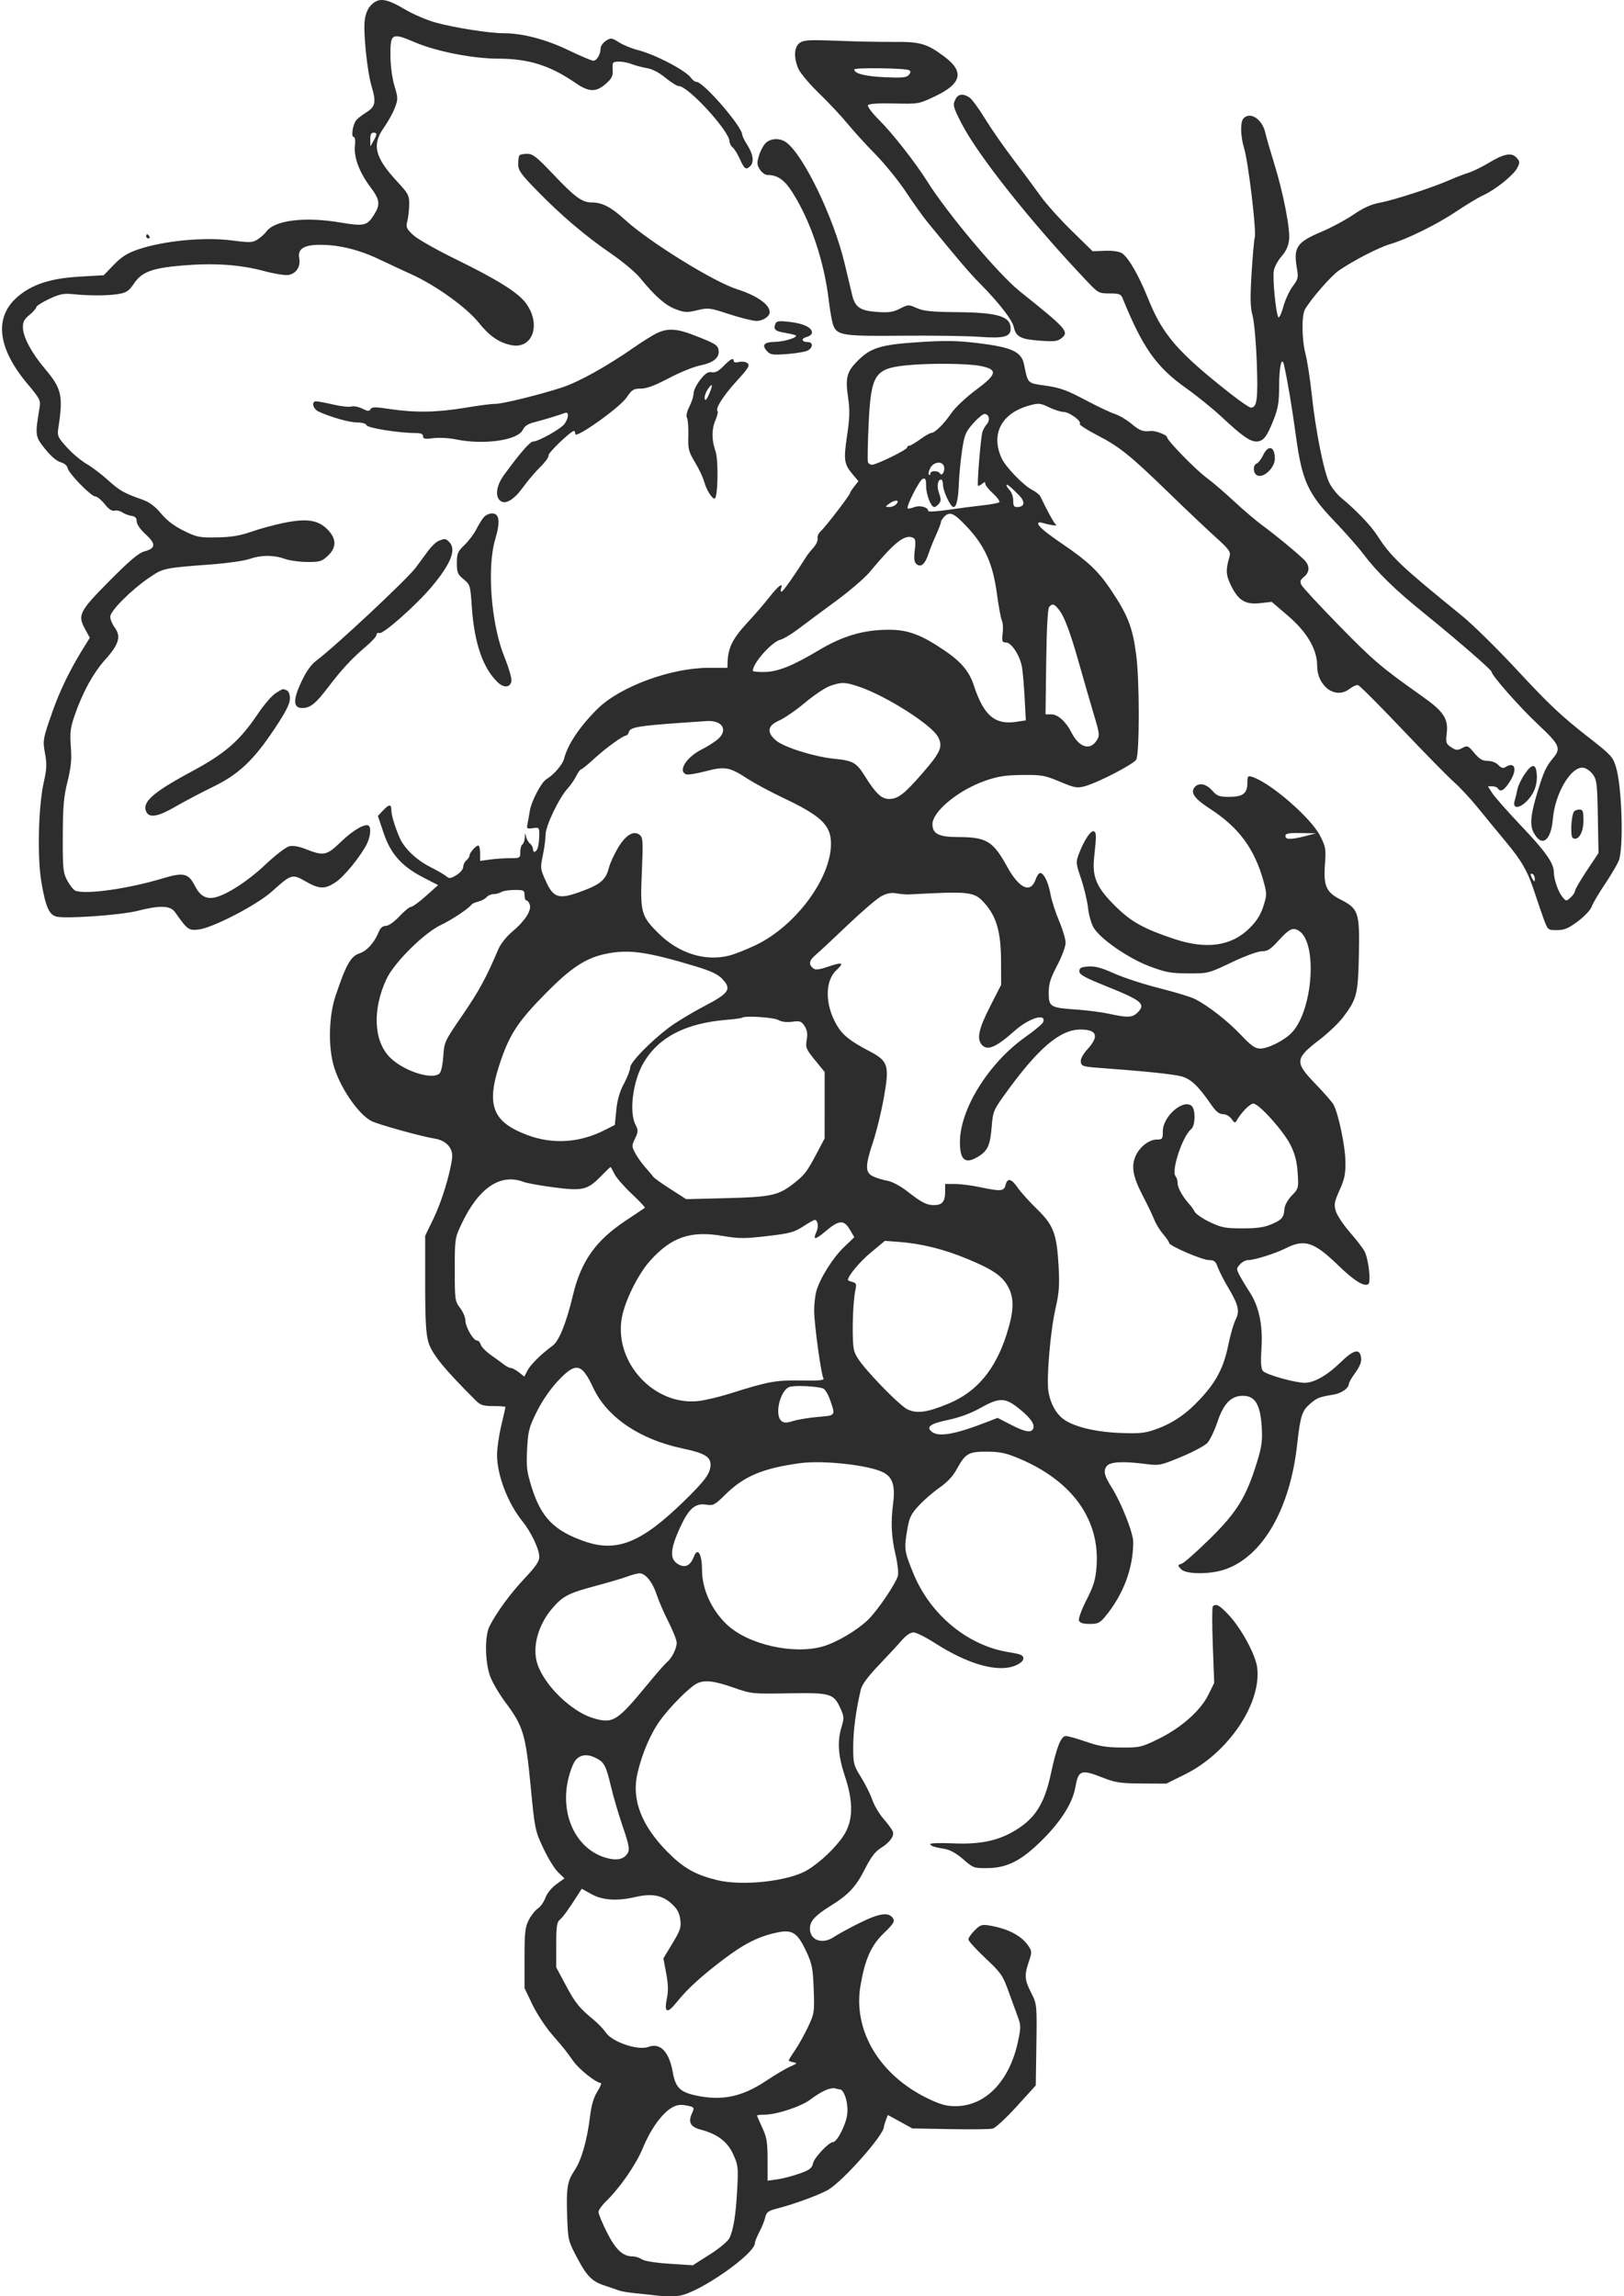 <svg width="696" height="984" viewBox="0 0 696 984" fill="none" xmlns="http://www.w3.org/2000/svg">
<path fill-rule="evenodd" clip-rule="evenodd" d="M159.411 1.818C157.741 3.367 156.794 5.412 156.337 8.458C155.597 13.397 157.35 30.596 159.237 36.908C161.287 43.762 160.917 45.671 157.066 48.103C155.191 49.289 153.21 50.823 152.664 51.514C151.195 53.376 150.36 58.662 151.536 58.662C152.146 58.662 152.362 60.11 152.11 62.514C151.595 67.428 154.023 73.892 158.734 80.15C162.781 85.525 163.068 87.55 160.396 91.878C157.372 96.772 156.095 97.071 145.686 95.322C130.464 92.764 117.611 94.379 114.107 99.291C113.454 100.207 111.814 101.673 110.462 102.551C108.238 103.996 107.22 104.044 99.635 103.058C87.497 101.479 70.109 103.144 59.021 106.946C54.541 108.482 52.095 110.039 48.792 113.453L44.451 117.942L33.845 118.562C21.675 119.273 13.747 121.86 7.599 127.125C-2.659 135.911 -1.149 149.141 11.875 164.623C17.071 170.8 17.475 171.59 16.974 174.594C14.966 186.63 15.009 186.963 19.278 192.326C21.733 195.408 24.272 197.589 25.956 198.06C27.572 198.511 28.797 199.529 28.981 200.574C29.381 202.842 39.059 212.754 40.876 212.754C41.639 212.754 43.429 214.216 44.855 216.005C46.608 218.203 47.984 219.117 49.1 218.825C50.008 218.587 51.502 218.919 52.421 219.563C53.339 220.206 55.098 220.875 56.329 221.048C57.952 221.277 58.574 221.932 58.592 223.426C58.608 224.673 60.132 226.873 62.451 228.995C66.931 233.092 66.783 234.959 61.872 236.289C59.413 236.955 55.627 240.146 47.071 248.762C34.023 261.903 33.175 263.545 36.397 269.447L38.497 273.293L35.756 277.694C30.178 286.65 25.648 295.933 22.55 304.755C18.315 316.826 18.244 317.232 19.352 323.193C20.124 327.346 20.018 329.637 18.815 334.934C16.427 345.439 15.894 367.276 17.76 378.137C19.567 388.654 21.035 391.977 24.222 392.778C28.277 393.797 51.876 392.123 58.939 390.317C68.606 387.843 73.016 388.009 75.057 390.921C80.278 398.373 80.85 398.796 85.068 398.32C91.164 397.633 110.144 387.786 116.587 381.97C124.833 374.523 125.238 374.403 130.951 377.673C136.846 381.049 139.133 381.127 143.763 378.11C147.371 375.759 154.501 367.042 157.203 361.678C158.662 358.783 159.13 354.923 158.144 353.936C156.793 352.584 151.546 355.52 146.294 360.568C139.855 366.754 138.88 366.947 130.513 363.665C127.867 362.627 125.466 362.264 123.879 362.663C122.511 363.006 117.982 366.502 113.814 370.429C106.161 377.643 96.967 383.589 91.896 384.604C88.176 385.348 85.665 383.822 83.445 379.468C80.751 374.184 78.615 373.709 69.675 376.411C55.02 380.839 36.819 383.412 32.334 381.69C31.525 381.379 29.962 379.441 28.862 377.384C27.019 373.934 26.867 372.443 26.911 358.234C26.95 345.57 27.309 341.419 28.924 334.93C30.466 328.733 30.775 325.517 30.359 319.974C29.92 314.129 30.173 311.899 31.828 307.021C35.207 297.059 39.944 288.354 45.074 282.683C50.952 276.184 51.985 272.722 49.181 268.927C48.116 267.486 47.245 265.389 47.245 264.269C47.245 261.771 56.255 252.758 64.021 247.488C69.994 243.434 70.22 243.387 90.728 241.848C97.455 241.344 104.742 240.301 106.921 239.532C111.855 237.79 117.261 237.766 121.978 239.467C123.97 240.185 128.31 240.791 131.619 240.813C137.039 240.849 137.919 240.591 140.452 238.223C144.338 234.59 144.276 230.806 140.267 226.794C136.259 222.784 131.386 222.072 121.616 224.065C117.546 224.896 111.279 226.602 107.69 227.857C102.807 229.564 99.109 230.175 93.001 230.284C85.46 230.418 84.376 230.202 78.786 227.457C74.683 225.442 71.537 223.054 69.016 220.042C66.395 216.91 64.037 215.155 61.027 214.097C53.133 211.32 51.261 210.26 46.299 205.753C43.581 203.285 39.426 200.144 37.068 198.774C34.709 197.403 30.903 194.195 28.611 191.644C24.728 187.322 24.482 186.755 25.009 183.337C27.131 169.573 26.44 166.527 19.275 158.047C13.582 151.309 9.945 144.564 9.831 140.528C9.758 137.957 10.319 136.843 12.649 134.927C14.247 133.611 15.553 132.126 15.548 131.627C15.544 131.128 17.995 129.559 20.995 128.142C25.532 125.998 27.246 125.645 31.186 126.042C38.424 126.77 46.355 126.744 50.835 125.976C54.224 125.396 55.285 124.677 57.394 121.533C60.751 116.529 65.157 114.874 78.044 113.777C91.586 112.624 102.792 113.369 112.971 116.1C117.483 117.311 122.284 118.089 123.641 117.829C127.018 117.184 128.908 114.246 128.241 110.683C127.48 106.626 130.226 104.885 137.353 104.905C145.416 104.928 153.939 107.028 162.44 111.085C166.592 113.065 172.785 115.949 176.205 117.492C186.656 122.211 199.761 131.597 205.093 138.182C209.833 144.036 213.696 146.733 218.973 147.871C228.347 149.894 232.158 138.805 225.218 129.7C221.791 125.205 212.921 119.683 195.293 111.07C187.028 107.033 178.818 102.363 177.049 100.694C174.156 97.964 173.908 97.362 174.581 94.703C174.993 93.077 175.349 89.87 175.372 87.577C175.413 83.732 175.01 82.968 170.193 77.762C160.602 67.396 159.29 62.055 164.523 54.69C166.249 52.259 168.348 48.474 169.186 46.278C170.626 42.504 170.619 41.989 169.056 36.82C168.084 33.608 167.374 28.336 167.335 24.038C167.248 14.224 167.843 13.886 177.782 18.11C187.1 22.07 202.624 25.12 213.552 25.138C226.632 25.16 235.75 28.041 246.801 35.648C252.405 39.506 255.461 39.575 259.601 35.938C262.257 33.605 262.738 32.616 262.577 29.82C262.396 26.692 262.553 26.479 265.102 26.4C266.597 26.353 269.084 26.817 270.63 27.43C272.175 28.044 275.129 28.831 277.194 29.18C279.583 29.584 282.509 31.105 285.238 33.361C287.597 35.312 290.175 36.908 290.968 36.908C294.952 36.908 312.62 56.206 312.649 60.591C312.655 61.402 313.275 62.578 314.029 63.203C314.782 63.828 316.186 66.122 317.148 68.299C318.987 72.457 319.751 72.957 321.537 71.171C323.251 69.456 322.817 66.183 320.359 62.288C319.114 60.313 318.095 58.262 318.095 57.73C318.095 54.275 301.497 35.095 298.508 35.095C297.878 35.095 296.826 34.328 296.169 33.39C293.925 30.184 280.667 23.262 273.221 21.41C270.748 20.794 267.194 19.332 265.321 18.159C262.1 16.143 261.795 16.108 259.66 17.508C258.418 18.322 257.402 19.784 257.402 20.756C257.402 23.253 255.756 26.031 254.275 26.031C253.587 26.031 248.811 24.008 243.663 21.534C233.96 16.872 223.969 14.247 215.931 14.247C209.78 14.247 194.842 11.907 186.746 9.674C183.009 8.644 177.184 6.164 173.8 4.162C165.735 -0.606 162.58 -1.12 159.411 1.818ZM342.779 18.352C340.325 20.082 340.063 24.465 342.12 29.392C342.879 31.208 346.897 35.988 351.05 40.013C355.205 44.039 360.661 49.858 363.178 52.945C365.693 56.032 371.081 61.947 375.151 66.088C379.22 70.23 385.11 77.493 388.241 82.229C391.372 86.965 395.602 92.879 397.642 95.372C411.18 111.916 415.391 116.834 420.149 121.66C428.14 129.764 433.794 137.038 434.46 140.073C435.392 144.32 437.387 145.384 445.533 145.977C451.889 146.442 453.24 146.281 455 144.856C458.29 142.189 457.077 140.834 437.055 124.831C427.973 117.573 406.047 91.529 397.366 77.689C392.404 69.778 382.587 57.233 377.017 51.683C373.914 48.593 371.649 45.622 371.983 45.082C372.377 44.443 376.291 44.185 383.162 44.344C393.657 44.587 393.783 44.565 400.668 41.3C412.169 35.846 413.39 30.755 404.751 24.276C397.363 18.734 394.353 17.843 383.413 17.958C378.128 18.014 367.282 17.802 359.311 17.488C346.913 16.997 344.523 17.122 342.779 18.352ZM366.105 29.767C366.105 31.524 370.823 32.717 379.264 33.095C386.669 33.426 388.56 33.245 389.499 32.113C390.346 31.091 390.378 30.556 389.618 30.085C388.154 29.18 366.105 28.881 366.105 29.767ZM409.617 42.286C408.22 44.899 408.388 45.642 411.963 52.66C418.983 66.444 441.742 95.104 465.854 120.525C470.645 125.577 470.944 125.737 475.54 125.737C479.608 125.737 480.398 126.026 481.107 127.777C489.672 148.909 495.563 157.272 508.198 166.235C512.922 169.585 519.876 175.21 523.651 178.735C532.32 186.825 535.662 189.187 538.442 189.187C541.373 189.187 542.937 187.227 545.798 179.967C547.763 174.981 548.184 172.44 548.195 165.465C548.209 156.914 549.376 152.118 550.35 156.603C551.935 163.893 553.788 174.99 555.366 186.632C557.973 205.862 560.432 211.349 571.74 223.177C576.507 228.163 582.125 234.525 584.227 237.316C590.015 245.005 597.762 252.599 609.54 262.13C623.888 273.74 639.219 287.011 639.219 287.822C639.219 289.371 651.174 302.927 659.126 310.395C668.48 319.18 669.133 320.632 665.624 324.853C662.638 328.445 661.74 330.35 659.219 338.441C656.023 348.699 655.513 353.347 657.217 356.645C660.65 363.286 664.712 360.51 665.504 350.983C666.422 339.953 673.285 328.36 678.534 328.974C679.731 329.114 681.565 330.379 682.61 331.785C684.339 334.107 684.537 335.762 684.794 349.936L685.077 365.531L680.039 373.106C677.268 377.273 675 381.176 675 381.78C675 382.385 674.146 383.653 673.102 384.598C671.232 386.292 671.179 386.287 669.502 384.213C667.771 382.076 665.956 376.778 665.947 373.841C665.934 369.932 662.57 365.108 652.324 354.306C646.296 347.951 640.535 341.442 639.523 339.842L637.683 336.933H639.53C640.545 336.933 641.629 337.341 641.937 337.84C643.048 339.639 644.7 338.67 647.159 334.775C650.431 329.593 649.265 326.125 645.131 328.742C644.189 329.337 643.309 329.065 642.151 327.822C641.181 326.78 639.315 326.056 637.599 326.056C635.351 326.056 634.045 325.288 631.852 322.673C629.164 319.471 628.891 319.358 626.684 320.539C624.645 321.631 624.053 321.588 621.935 320.2C619.72 318.748 619.558 318.244 620.026 314.285C620.771 307.985 618.725 304.88 609.56 298.41C592.054 286.052 588.73 283.227 573.998 268.178C565.528 259.528 558.208 251.626 557.73 250.619C557.048 249.178 557.289 248.443 558.863 247.168C561.458 245.065 561.405 242.182 558.723 239.679C554.51 235.743 546.729 229.343 541.387 225.42C538.398 223.224 532.776 218.458 528.895 214.826C525.014 211.195 519.696 206.641 517.077 204.705C512.392 201.241 500.171 188.713 500.171 187.374C500.171 186.393 495.229 184.477 493.241 184.686C489.761 185.053 488.464 184.569 484.855 181.552C482.813 179.845 479.615 177.963 477.748 177.37C475.881 176.779 470.133 174.05 464.974 171.309C457.271 167.216 454.279 166.138 448.233 165.279C440.147 164.129 440.606 164.578 438.864 156.116C437.756 150.737 433.629 148.811 419.505 147.08C410.549 145.982 405.429 145.874 394.639 146.555C377.029 147.666 372.929 148.965 366.842 155.359C362.916 159.483 362.284 162.227 363.439 170.133C364.266 175.793 364.189 178.891 363.025 186.73C361.471 197.196 361.722 198.851 365.552 203.406L367.895 206.191L366.094 208.482C365.104 209.742 364.293 211.003 364.293 211.283C364.293 212.105 353.834 225.742 351.828 227.535C350.82 228.436 350.17 229.863 350.383 230.707C350.597 231.551 349.838 233.283 348.7 234.556C347.561 235.828 346.221 237.512 345.723 238.297C340.272 246.889 335.613 253.488 334.982 253.513C334.556 253.529 334.441 252.931 334.728 252.183C335.82 249.332 333.545 251.019 329.747 255.875C327.572 258.654 323.145 263.777 319.906 267.26C314.064 273.544 312 277.74 311.826 283.681L311.754 286.174H303.717C287.62 286.174 265.851 294.173 256.204 303.633C248.572 311.117 243.231 319.075 241.718 325.219C241.128 327.609 237.25 332.09 234.271 333.824C232.011 335.139 227.751 343.222 227.061 347.502C226.752 349.416 226.298 351.95 226.054 353.132C225.65 355.081 225.864 355.243 228.371 354.875C231.012 354.487 231.132 354.611 231.12 357.711C231.114 359.494 230.862 361.872 230.562 362.993C229.965 365.22 228.415 365.791 228.415 363.783C228.415 363.097 227.828 362.047 227.111 361.452C226.393 360.856 225.633 359.48 225.422 358.395C225.102 356.747 225.018 356.823 224.915 358.86C224.847 360.202 224.384 361.552 223.886 361.86C223.388 362.168 222.98 363.619 222.98 365.086C222.98 367.67 222.846 367.752 218.578 367.752C216.155 367.752 212.283 368.011 209.972 368.328L205.769 368.904V365.609C205.769 363.796 205.425 362.313 205.003 362.313C203.964 362.313 201.24 365.4 201.24 366.579C201.24 367.102 200.628 368.037 199.881 368.658C199.134 369.279 198.522 370.558 198.522 371.501C198.522 372.46 197.24 373.997 195.615 374.986C193.149 376.486 192.497 376.568 191.312 375.527C190.545 374.852 187.471 373.066 184.481 371.559C178.361 368.471 173.113 363.408 171.139 358.687C169.027 353.632 167.723 349.199 167.723 347.066C167.723 344.487 166.716 344.571 164.088 347.369L161.949 349.648L164.457 357.08C167.473 366.02 172.27 371.33 181.707 376.17L187.773 379.282L182.549 383.94C179.677 386.503 176.8 388.599 176.157 388.599C175.513 388.599 173.261 390.435 171.151 392.678C168.885 395.088 166.508 396.757 165.343 396.757C164.042 396.757 163.025 397.605 162.356 399.25C160.431 403.976 157.307 407.453 153.978 408.572C150.278 409.817 148.251 413.445 143.779 426.828C141.017 435.094 140.61 447.521 142.824 456.025C145.233 465.28 153.408 477.438 159.207 480.392C162.108 481.869 180.652 487.019 186.168 487.88C191.255 488.674 194.286 492.031 193.757 496.286C192.902 503.17 189.255 515.021 185.793 522.161L182.217 529.54V550C182.217 565.627 182.54 571.552 183.587 575.079C185.105 580.194 190.184 586.451 203.992 600.222C205.913 602.138 207.139 602.515 211.465 602.515C214.31 602.515 216.639 602.692 216.639 602.911C216.639 603.128 215.827 606.697 214.834 610.842C213.841 614.986 213.026 620.648 213.022 623.424C213.011 632.081 217.61 644.112 223.912 651.915C227.639 656.529 231.113 663.864 231.124 667.144C231.131 669.045 229.581 671.327 224.971 676.208C218.861 682.678 212.965 690.691 209.843 696.769C207.745 700.852 207.778 711.382 209.91 717.881C210.764 720.485 213.811 725.749 216.681 729.579C224.215 739.634 225.294 743.232 227.415 765.353C229.186 783.817 229.312 784.436 232.837 791.959C234.821 796.195 237.677 800.841 239.182 802.283L241.919 804.905L238.414 807.445C236.381 808.919 234.417 811.347 233.738 813.228C233.093 815.011 231.637 817.078 230.502 817.822C229.367 818.566 227.618 820.785 226.615 822.752C225.043 825.836 224.792 828.09 224.792 839.125V851.922L228.114 858.876C229.942 862.701 233.712 868.473 236.493 871.704C242.275 878.42 242.065 878.158 245.721 883.256C248.292 886.842 255.511 892.569 257.46 892.569C257.939 892.569 257.294 894.214 256.026 896.223C254.393 898.811 253.456 902.049 252.81 907.327C251.592 917.272 249.127 925.792 246.234 930.051C243.122 934.632 242.641 937.648 243.074 949.887C243.429 959.906 243.509 960.239 247.411 967.63C251.611 975.588 253.792 977.716 259.667 979.589C261.66 980.224 264.106 981.064 265.102 981.456C266.099 981.848 269.36 982.405 272.349 982.692C275.338 982.98 279.901 983.469 282.489 983.777C285.077 984.086 288.973 984.072 291.147 983.746C299.728 982.458 323.53 965.86 323.53 961.165C323.53 960.539 324.388 958.412 325.437 956.437C326.486 954.463 327.619 951.651 327.953 950.191C328.472 947.92 329.215 947.366 333.066 946.378C340.652 944.431 351.907 940.264 355.242 938.168C361.868 934.001 378.787 914.816 378.787 911.467C378.787 911.109 379.173 909.798 379.646 908.553L380.506 906.29L385.761 909.174L391.016 912.057L407.188 912.358C416.083 912.524 424.311 912.422 425.472 912.13C426.635 911.838 431.255 907.557 435.742 902.616L443.898 893.633L444.106 880.185C444.44 858.579 444.471 858.944 441.882 853.85C439.09 848.357 438.95 846.405 440.929 840.592C442.252 836.707 442.254 836.141 440.948 834.146C437.896 829.486 432.235 826.485 423.828 825.072C420.848 824.571 420.061 824.843 417.714 827.192C416.233 828.674 415.021 830.418 415.021 831.068C415.021 831.717 418.291 835.317 422.287 839.068C428.97 845.34 429.763 846.471 432.155 853.14C433.585 857.128 435.414 862.138 436.218 864.274C437.528 867.757 437.544 868.803 436.364 874.462C432.777 891.678 422.469 902.468 409.56 902.52C405.654 902.536 403.065 901.827 397.793 899.299C376.943 889.3 365.456 870.072 368.795 850.759C370.75 839.451 373.346 833.632 378.763 828.417C382.894 824.44 383.566 823.371 382.752 822.072C380.967 819.218 376.963 819.763 368.369 824.029C363.885 826.256 358.994 828.92 357.499 829.952C352.514 833.392 347.055 831.49 347.102 826.329C347.13 823.262 349.382 820.778 355.687 816.856C363.715 811.863 366.788 808.591 370.678 800.892C373.185 795.933 375.091 793.402 377.389 791.98C381.34 789.537 383.355 786.789 382.635 784.828C382.336 784.013 380.563 781.59 378.695 779.443C376.827 777.297 374.65 773.626 373.855 771.286C373.061 768.945 370.89 764.583 369.032 761.591C365.816 756.417 365.653 755.779 365.664 748.448C365.676 741.496 366.847 732.707 368.925 723.975C369.433 721.84 371.981 718.394 376.724 713.432C380.598 709.378 385.036 704.585 386.585 702.781C388.297 700.787 390.214 699.502 391.477 699.502C392.618 699.502 396.77 701.567 400.701 704.09C414.989 713.262 427.741 716.818 435.176 713.706C437.345 712.798 438.573 711.685 438.573 710.625C438.573 709.276 437.421 708.785 432.37 707.989C414.729 705.21 398.627 691.9 391.393 674.118C387.517 664.59 387.398 663.697 388.873 655.218C389.754 650.159 390.479 648.691 393.914 645.017C396.121 642.656 400.098 639.228 402.751 637.4C405.849 635.265 408.407 632.545 409.9 629.801C413.711 622.795 415.072 621.994 423.043 622.063C428.733 622.114 431.206 622.648 436.915 625.064C459.667 634.689 471.499 651.293 469.937 671.403C469.504 676.97 468.726 679.54 465.64 685.6C463.503 689.796 462.11 693.622 462.422 694.438C462.812 695.454 464.16 695.876 467.013 695.876C470.535 695.876 471.389 695.466 473.693 692.669C481.46 683.242 485.65 672.088 485.67 660.793C485.677 656.85 480.552 643.912 476.331 637.22C473.252 632.337 472.79 630.334 474.276 628.3C475.703 626.347 481.187 626.063 491.59 627.405C496.723 628.068 497.599 627.882 506.224 624.299C511.27 622.205 516.312 619.517 517.428 618.328C518.545 617.138 520.52 613.005 521.817 609.143C524.572 600.942 528.065 597.692 533.614 598.167C538.127 598.552 540.222 602.499 540.749 611.608C541.088 617.461 540.742 619.978 538.679 626.664C534.108 641.489 530.123 647.965 518.576 659.339C512.911 664.918 507.442 669.747 506.422 670.071C504.657 670.632 504.643 670.744 506.133 672.392C508.204 674.681 518.619 674.735 525.082 672.489C541.115 666.917 552.807 646.723 555.886 619.283C557.326 606.448 557.964 604.497 561.761 601.301C564.568 598.937 565.354 598.642 571.673 597.578C574.937 597.029 578.074 594.803 578.074 593.035C578.074 592.463 579.325 590.292 580.854 588.212C582.731 585.658 583.54 583.617 583.345 581.923C582.857 577.689 580.206 578.242 574.566 583.753C568.922 589.268 563.208 592.544 559.232 592.544C554.867 592.544 542.364 588.992 541.193 587.419C540.42 586.38 540.253 583.493 540.63 577.686C541.272 567.811 539.564 559.787 535.496 553.568C534.029 551.324 532.135 548.172 531.288 546.563C529.825 543.785 529.831 543.545 531.405 541.804C532.317 540.796 533.853 539.972 534.82 539.972C537.632 539.972 546.451 537.207 551.095 534.87C559.134 530.825 563.109 532.138 573.638 542.319C580.385 548.844 584.543 551.437 586.406 550.284C587.641 549.522 586.51 539.523 584.82 536.253C584.117 534.893 581.283 531.196 578.522 528.038C575.76 524.88 573.056 520.823 572.511 519.021C571.639 516.136 571.83 515.056 574.118 509.957C576.293 505.109 576.696 503.063 576.596 497.37C576.482 490.947 573.643 477.452 571.55 473.393C571.023 472.372 567.588 468.422 563.916 464.616C554.753 455.119 554.876 453.693 565.559 445.491C569.204 442.692 573.708 438.399 575.568 435.951C581.53 428.099 582.033 426.111 582.381 408.994C582.749 390.925 582.224 389.368 574.416 385.41C568.347 382.332 567.138 379.538 567.842 370.223C568.323 363.852 568.158 362.888 565.775 358.175C561.888 350.488 544.332 335.264 536.631 332.904C534.787 332.339 534.593 332.581 534.593 335.448C534.593 339.985 532.685 341.465 526.835 341.465C522.522 341.465 521.631 341.135 519.503 338.746C516.896 335.817 513.737 335.228 511.983 337.343C510.057 339.664 511.908 342.258 518.561 346.566C530.894 354.549 537.629 363.646 541.479 377.524C542.985 382.951 542.984 383.456 541.456 388.306C540.313 391.934 538.636 394.611 535.606 397.643C527.783 405.47 517.064 406.996 503.005 402.283C490.151 397.974 484.839 395.023 478.213 388.509C469.971 380.409 468.005 375.932 468.922 367.361C469.947 357.785 469.926 356.633 468.72 356.216C467.453 355.78 464.614 360.082 462.45 365.717C461.014 369.457 461.042 369.787 463.338 376.594C464.641 380.455 465.972 386.061 466.296 389.052C466.62 392.044 467.711 395.865 468.722 397.545C471.653 402.417 483.535 410.624 492.625 414.054C499.586 416.682 501.739 417.078 509.229 417.112C517.77 417.151 517.91 417.115 527.835 412.393C533.571 409.664 539.098 407.634 540.796 407.634C543.162 407.634 544.519 406.796 547.543 403.472C552.586 397.927 554.101 397.179 556.758 398.921C564.691 404.123 562.703 432.665 553.729 442.389C550.658 445.719 543.56 449.329 540.088 449.329C537.917 449.329 536.225 448.126 531.679 443.343C525.984 437.354 517.807 430.984 512.06 428.06C510.378 427.205 503.52 425.123 496.818 423.435C490.118 421.745 481.403 418.904 477.454 417.12C472.071 414.688 469.308 413.945 466.425 414.154C463.306 414.38 462.578 414.768 462.578 416.205C462.578 417.629 464.864 418.896 474.224 422.658C489.481 428.789 491.177 430.23 487.489 433.92C485.344 436.067 483.203 436.165 475.542 434.465C472.397 433.767 465.991 432.932 461.305 432.609C450.084 431.835 449.443 431.447 449.443 425.429C449.443 421.578 450.16 419.263 453.066 413.745C455.059 409.96 456.69 405.586 456.69 404.027C456.69 402.467 455.438 398.255 453.907 394.668C452.377 391.081 450.715 385.903 450.215 383.161C449.268 377.978 447.357 374.096 445.752 374.096C445.239 374.096 444.399 375.304 443.885 376.779C441.7 383.051 436.837 380.857 431.526 371.201C425.582 360.395 422.709 358.687 410.472 358.687C402.397 358.687 399.621 357.283 399.621 353.2C399.621 347.713 410.774 338.539 422.321 334.529C427.691 332.664 430.903 332.168 438.12 332.088C446.427 331.997 447.761 332.234 454.206 334.947C460.555 337.62 461.587 337.811 464.902 336.917C470.594 335.383 486.286 327.22 487.021 325.41C488.377 322.076 488.373 292.244 487.017 281.238C485.509 269.001 483.431 263.627 475.866 252.409C470.745 244.816 466.264 240.564 456.015 233.575C448.141 228.205 444.914 225.514 444.914 224.318C444.914 223.873 445.628 223.72 446.499 223.98C450.175 225.073 453.451 225.537 452.542 224.837C451.729 224.211 448.802 218.903 445.878 212.754C445.522 212.006 443.936 210.731 442.351 209.921C438.556 207.978 430.879 199.991 429.205 196.241C424.529 185.771 429.318 176.912 441.4 173.678C445.119 172.682 445.941 172.769 449.586 174.534C451.816 175.614 454.631 176.511 455.844 176.529C458.319 176.566 463.777 180.585 462.748 181.613C462.383 181.979 465.691 184.143 470.101 186.423C479.882 191.482 484.23 194.978 501.077 211.332C508.301 218.345 517.224 226.798 520.908 230.115C526.628 235.268 527.513 236.456 526.987 238.273C525.224 244.35 525.324 246.296 527.643 251.038C530.741 257.373 533.819 259.191 540.194 258.453L545.01 257.895L551.931 263.818C560.108 270.817 564.483 278.257 564.493 285.186C564.505 294.192 572.427 299.877 578.406 295.172C579.718 294.138 581.346 293.424 582.023 293.585C582.699 293.747 591.222 302.278 600.963 312.544C610.704 322.81 620.718 333.008 623.217 335.205C625.716 337.402 630.236 342.258 633.261 345.997C636.288 349.736 641.652 356.263 645.184 360.5C652.311 369.051 654.742 373.334 657.787 382.707C658.92 386.197 660.637 391.193 661.601 393.811C663.345 398.543 663.376 398.57 667.252 398.57C670.399 398.57 672.12 397.85 676.197 394.827C679.014 392.739 681.636 389.962 682.131 388.542C682.618 387.144 685.12 382.881 687.69 379.069C690.261 375.258 692.974 370.678 693.72 368.893C695.941 363.573 695.144 336.855 692.515 328.535C691.16 324.243 690.484 323.519 680.717 315.881C668.987 306.707 663.955 301.966 650.123 287.063C641.735 278.024 631.161 267.615 626.628 263.932C600.169 242.437 596.124 238.606 590.25 229.472C587.46 225.134 581.262 218.668 574.637 213.183C572.997 211.824 570.812 209.063 569.784 207.046C567.38 202.33 563.875 184.855 562.203 169.245C561.482 162.515 560.274 154.644 559.519 151.752C557.883 145.49 557.769 135.088 559.309 132.501C562.174 127.691 570.517 118.164 573.877 115.869C580.154 111.579 590.954 106.021 595.738 104.618C603.124 102.454 615.729 96.237 624.124 90.617C628.44 87.728 633.603 84.623 635.596 83.715C640.829 81.335 648.62 75.101 650.212 72.023C651.462 69.602 651.439 69.219 649.95 67.571C647.822 65.219 644.47 65.862 637.86 69.892C635.12 71.562 631.248 73.44 629.255 74.066C627.262 74.691 623.593 76.11 621.102 77.217C614.174 80.299 597.269 85.784 591.399 86.854C587.683 87.532 584.383 89.016 580.076 91.947C576.733 94.221 570.741 97.456 566.762 99.135C555.544 103.871 554.209 105.883 555.897 115.527C556.488 118.901 556.259 119.772 554.013 122.719C552.607 124.563 550.788 128.516 549.971 131.503C549.151 134.499 548.197 136.467 547.842 135.893C546.782 134.176 545.328 119.163 545.914 115.974C546.213 114.342 547.713 111.58 549.245 109.832C551.12 107.696 552.175 105.392 552.467 102.795C553.003 98.04 549.919 82.361 545.926 69.539C544.296 64.304 542.682 58.715 542.338 57.118C541.059 51.162 535.973 47.673 532.963 50.685C531.467 52.182 531.6 58.384 533.242 63.73C534.966 69.341 538.531 99.152 537.778 101.658C537.468 102.688 536.845 109.638 536.391 117.104C535.739 127.85 535.828 131.629 536.814 135.233C537.5 137.737 538.315 146.821 538.626 155.419C539.191 171.089 538.719 174.684 536.096 174.684C535.463 174.684 531.445 171.93 527.168 168.565C504.716 150.901 498.234 143.407 492.048 127.964C488.057 118.002 483.594 110.262 480.826 108.505C479.641 107.753 476.814 107.349 473.576 107.468L468.268 107.664L459.217 98.799C454.24 93.923 448.282 87.282 445.978 84.042C443.675 80.801 438.449 73.766 434.365 68.409C430.282 63.051 424.798 55.171 422.18 50.899C419.562 46.627 416.585 42.547 415.566 41.833C413.001 40.035 410.729 40.209 409.617 42.286ZM158.696 59.795L158.729 62.741L160.023 60.475C161.691 57.555 161.691 56.849 160.023 56.849C159.088 56.849 158.675 57.766 158.696 59.795ZM328.111 61.33C327.143 62.298 325.861 64.727 325.263 66.726C324.333 69.829 324.395 70.702 325.684 72.671C326.515 73.94 327.94 74.978 328.851 74.978C333.244 74.978 336.214 77.051 339.671 82.532C347.521 94.981 353.21 111.952 355.217 128.91C355.748 133.396 356.616 138.154 357.145 139.482C358.833 143.718 361.365 144.092 386.698 143.853C399.535 143.731 414.341 143.945 419.6 144.329C430.257 145.105 433.138 144.354 433.138 140.802C433.138 135.554 427.807 133.926 410.068 133.758C399.228 133.656 395.789 133.307 392.913 132.019C389.413 130.45 389.217 130.457 385.685 132.26C382.729 133.769 380.906 134.031 375.868 133.67C368.762 133.162 366.523 131.692 365.286 126.726C364.84 124.936 363.369 118.78 362.017 113.047C357.346 93.239 344.241 66.114 336.835 60.922C334.157 59.046 330.208 59.23 328.111 61.33ZM222.678 66.518C222.346 66.85 222.074 68.534 222.074 70.26C222.074 72.98 223.13 74.484 230 81.547C240.3 92.136 250.896 101.149 261.913 108.691C266.788 112.028 272.353 116.689 274.28 119.048C280.726 126.937 285.075 130.773 289.485 132.458C293.396 133.953 294.387 134.005 298.815 132.941C303.553 131.804 304.154 131.878 312.564 134.636C317.401 136.223 322.633 137.521 324.191 137.521C326.947 137.521 329.871 135.59 329.871 133.771C329.871 130.489 324.407 126.658 315.83 123.922C305.762 120.713 278.049 103.531 267.861 94.182C261.944 88.753 258.121 86.764 253.582 86.755C249.445 86.746 246.419 84.524 236.976 74.561C230.128 67.338 228.326 65.913 226.03 65.913C224.518 65.913 223.01 66.185 222.678 66.518ZM62.644 101.264C62.644 101.762 63.076 102.17 63.604 102.17C64.131 102.17 64.311 101.762 64.003 101.264C63.695 100.765 63.264 100.357 63.044 100.357C62.824 100.357 62.644 100.765 62.644 101.264ZM332.268 138.86C331.408 141.103 332.233 141.913 336.017 142.541C337.867 142.848 339.993 143.319 340.741 143.585C342.796 144.32 336.463 146.434 331.962 146.516C327.435 146.598 326.371 147.838 328.65 150.377C330.157 152.058 331.022 152.19 337.351 151.708C341.217 151.413 345.191 150.738 346.183 150.206C348.494 148.969 348.524 146.585 346.229 146.585C343.538 146.585 343.184 145.038 345.729 144.398C346.971 144.086 347.988 143.236 347.988 142.509C347.988 140.355 344.28 138.587 338.386 137.932C333.664 137.406 332.774 137.541 332.268 138.86ZM281.974 142.545C280.292 143.275 275.808 146.038 272.009 148.684C260.06 157.007 248.066 163.677 240.759 166.064C231.056 169.234 214.853 173.198 212.11 173.073C210.864 173.017 205.112 173.764 199.327 174.734C187.342 176.742 177.841 176.898 166.99 175.264C160.784 174.329 159.345 174.342 158.791 175.334C158.241 176.316 157.588 176.272 155.227 175.094C153.637 174.3 151.552 173.901 150.593 174.204C149.635 174.509 146.142 174.13 142.831 173.361C139.52 172.593 136.226 171.965 135.509 171.965C133.297 171.965 134.073 175.239 136.554 176.37C141.92 178.816 149.78 181.029 153.104 181.029C155.223 181.029 156.846 181.515 157.121 182.232C157.576 183.42 171.063 185.561 178.088 185.561C180.381 185.561 181.311 185.962 181.311 186.951C181.311 188.09 182.105 188.238 185.686 187.762C188.092 187.443 192.422 187.672 195.308 188.271C207.364 190.775 222.01 188.683 224.069 184.16C224.764 182.636 226.263 181.629 228.789 180.99C232.65 180.014 239.741 177.867 242.131 176.95C243.898 176.271 243.797 179.002 241.959 181.622C240.488 183.714 230.772 189.185 228.514 189.19C227.153 189.193 222.94 194.029 215.96 203.599C212.749 207.999 212.075 212.657 214.374 214.565C216.57 216.39 220.287 214.19 224.188 208.756C226.097 206.096 229.427 202.183 231.587 200.062C233.748 197.94 235.33 195.719 235.102 195.126C234.738 194.178 244.656 184.654 246.008 184.654C246.296 184.654 246.532 185.251 246.532 185.98C246.532 188.229 265.642 174.633 268.559 170.308C270.824 166.95 271.507 166.526 274.651 166.526C277.148 166.526 280.67 165.213 286.594 162.074C291.214 159.625 297.293 157.157 300.103 156.592C305.762 155.451 308.43 153.248 307.976 150.089C307.654 147.844 306.433 147.109 297.015 143.497C290.104 140.847 286.42 140.614 281.974 142.545ZM310.072 156.874C307.969 159.045 306.538 159.799 305.051 159.514C303.464 159.21 302.297 159.97 300.116 162.725C298.545 164.71 297.26 167.31 297.26 168.504C297.26 169.699 296.46 172.245 295.483 174.163C294.358 176.371 293.975 178.188 294.442 179.113C294.846 179.917 295.097 183.383 294.998 186.814C294.836 192.452 295.111 193.538 297.872 198.126C299.552 200.917 301.314 204.636 301.788 206.39C302.718 209.831 305.065 213.66 306.244 213.66C307.668 213.66 308.002 197.209 306.655 193.391C304.939 188.521 304.932 183.953 306.638 180.011C307.419 178.204 307.818 176.486 307.522 176.191C306.443 175.112 309.986 169.537 315.762 163.225C320.789 157.732 321.484 156.583 320.355 155.645C319.596 155.015 318.045 154.786 316.748 155.111C315.431 155.442 314.471 155.294 314.471 154.76C314.471 153.106 313.071 153.779 310.072 156.874ZM388.154 156.578C374.916 157.974 373.28 160.537 372.284 181.45C371.88 189.943 371.739 197.401 371.969 198.024C372.2 198.648 372.992 199.157 373.728 199.157C375.641 199.157 388.751 192.722 388.751 191.783C388.751 191.352 389.162 190.999 389.665 190.999C390.167 190.999 392.267 189.776 394.33 188.28C396.393 186.785 398.53 185.548 399.078 185.532C400.677 185.487 404.459 181.77 407.688 177.075C409.356 174.648 413.945 170.301 418.059 167.249C427.346 160.359 427.796 158.41 420.456 156.869C414.86 155.695 397.98 155.543 388.154 156.578ZM303.215 167.005C302.369 168.296 301.833 170.042 302.022 170.885C302.256 171.922 302.864 171.273 303.902 168.879C305.724 164.678 305.37 163.713 303.215 167.005ZM417.012 181.493C413.797 185.148 413.297 186.377 412.308 193.05C411.699 197.157 411.088 203.413 410.951 206.952C410.679 213.944 409.931 217.286 408.637 217.286C407.393 217.286 404.15 210.432 404.15 207.804C404.15 206.538 403.786 205.502 403.342 205.502C401.823 205.502 401.398 208.45 402.483 211.451C403.344 213.834 403.324 214.738 402.389 215.866C401.741 216.647 400.864 217.286 400.439 217.286C399 217.286 396.904 211.955 396.904 208.295C396.904 205.296 396.642 204.753 395.423 205.221C393.989 205.772 388.258 217.094 389.025 217.862C389.235 218.071 390.507 217.823 391.855 217.311C394.311 216.376 397.81 217.362 397.81 218.988C397.81 219.39 401.581 219.166 406.189 218.488C410.797 217.809 417.507 216.938 421.099 216.551C424.692 216.163 427.924 215.553 428.283 215.194C428.642 214.836 427.435 213.167 425.601 211.485C423.768 209.805 422.268 207.925 422.268 207.309C422.268 206.428 421.97 206.433 420.887 207.333C420.128 207.964 419.345 208.318 419.149 208.122C418.67 207.643 420.312 187.465 421.018 185.133C421.325 184.121 422.189 182.596 422.938 181.742C424.486 179.977 423.882 177.403 421.92 177.403C421.2 177.403 418.991 179.243 417.012 181.493ZM541.36 195.008C540.55 196.714 539.308 198.333 538.6 198.605C537.008 199.216 536.911 202.239 538.443 203.474C540.926 205.476 546.369 200.717 546.369 196.544C546.369 191.269 543.544 190.402 541.36 195.008ZM398.716 200.515C398.05 201.761 397.777 203.053 398.11 203.386C398.443 203.719 398.715 203.515 398.715 202.934C398.715 201.578 402.031 201.551 402.863 202.899C403.764 204.356 405.213 201.527 404.508 199.688C403.644 197.436 400.091 197.943 398.716 200.515ZM431.326 207.888C431.326 208.242 432 209.276 432.822 210.187C433.646 211.097 434.285 213.066 434.242 214.564C434.184 216.615 434.569 217.286 435.805 217.286C439.138 217.286 439.548 215.111 436.753 212.263C433.147 208.59 431.326 207.122 431.326 207.888ZM380.998 215.897C379.274 217.202 379.278 217.229 381.167 217.257C382.227 217.273 383.601 216.674 384.222 215.926C385.761 214.071 383.439 214.05 380.998 215.897ZM207.373 221.591C206.607 222.463 205.153 224.809 204.142 226.803C203.131 228.797 200.842 231.835 199.055 233.552C196.17 236.326 195.804 237.19 195.796 241.257C195.789 245.31 196.121 246.112 198.676 248.213C201.485 250.523 201.581 250.843 202.202 259.996C203.264 275.656 206.985 286.424 213.427 292.48C216.039 294.934 218.799 294.6 219.2 291.78C219.362 290.636 217.983 285.962 216.135 281.392C210.505 267.478 208.622 243.32 212.22 231.17C214.485 223.526 214.06 220.005 210.874 220.005C209.716 220.005 208.14 220.719 207.373 221.591ZM404.668 221.429C403.885 222.213 403.245 223.259 403.245 223.754C403.245 224.248 402.284 226.769 401.111 229.354C399.937 231.939 398.49 235.552 397.895 237.381C396.481 241.723 394.67 243.289 392.832 241.763C391.793 240.9 391.611 239.508 392.048 235.778C392.521 231.754 392.363 230.82 391.122 230.344C387.577 228.983 383.311 232.412 372.677 245.174C370.561 247.712 364.039 253.308 358.183 257.609C352.327 261.909 345.139 267.246 342.21 269.467C339.282 271.689 335.817 273.776 334.51 274.103C330.728 275.051 322.624 284.179 322.624 287.488C322.624 287.763 324.764 287.977 327.38 287.965C333.224 287.938 339.536 285.432 351.009 278.581C361.281 272.448 370.178 269.858 380.97 269.859C389.191 269.86 394.814 271.962 404.874 278.799C411.92 283.587 415.395 287.715 417.308 293.569C421.562 306.59 426.321 310.698 435.551 309.313L439.64 308.699L439.151 299.475C438.882 294.403 438.387 288.433 438.051 286.21C437.288 281.162 433.545 275.297 431.088 275.297C429.487 275.297 429.33 274.84 429.724 271.336C429.97 269.157 429.823 266.754 429.399 265.994C428.974 265.234 428 259.981 427.233 254.319C425.501 241.519 422.066 233.889 414.336 225.67C408.8 219.785 407.07 219.026 404.668 221.429ZM187.973 231.781C186.905 232.213 184.893 234.124 183.502 236.029C182.112 237.934 179.708 241.183 178.162 243.25C174.407 248.266 143.881 276.841 135.699 282.998C133.276 284.821 131.263 287.647 129.114 292.24C125.478 300.011 125.617 303.396 129.574 303.396C132.963 303.396 135.362 301.465 140.633 294.494C146.268 287.042 150.935 282.014 156.849 277.024C159.342 274.92 161.382 272.664 161.382 272.011C161.382 271.356 161.919 271.027 162.575 271.279C164.178 271.895 178.293 259.404 184.987 251.447C193.236 241.64 195.695 235.434 192.57 232.306C190.973 230.708 190.706 230.678 187.973 231.781ZM449.614 260.135C449.017 260.854 448.55 269.723 448.371 283.703L448.084 306.117L450.619 306.116C453.379 306.115 456.831 309.23 459.155 313.819C462.409 320.245 467.064 321.789 469.94 317.396C471.387 315.186 471.33 314.66 468.695 305.839C467.176 300.756 464.494 291.489 462.735 285.245C458.752 271.118 456.241 264.339 453.87 261.322C451.801 258.691 450.998 258.467 449.614 260.135ZM355.669 293.955C353.667 294.668 348.884 297.876 345.04 301.087C341.196 304.298 336.211 307.739 333.961 308.734C328.875 310.986 328.442 313.815 332.643 317.352C336.078 320.243 349.028 324.299 357.524 325.143C365.613 325.947 367.027 326.749 370.679 332.6C375.287 339.982 377.814 342.373 380.994 342.365C384.89 342.357 387.499 340.346 395.404 331.252C403.186 322.3 404.224 319.849 401.986 315.722C399.179 310.546 379.982 298.33 368.38 294.335C362.278 292.235 360.65 292.186 355.669 293.955ZM118.19 297.003C116.605 297.97 113.167 301.945 110.552 305.838C102.742 317.458 96.567 322.841 82.161 330.588C65.26 339.677 60.602 343.872 62.783 348.037C64.135 350.618 67.92 349.887 75.246 345.626C79.027 343.428 86.182 339.654 91.147 337.241C102.353 331.795 108.624 325.884 117.732 312.185C122.556 304.93 124.242 301.608 124.242 299.366C124.242 297.441 123.72 296.138 122.809 295.788C121.013 295.098 121.538 294.96 118.19 297.003ZM291.372 309.779C273.994 311.007 270.173 311.659 269.591 313.496C269.297 314.421 268.746 315.179 268.367 315.179C267.023 315.179 259.579 320.565 254.676 325.085C251.941 327.607 249.407 329.673 249.047 329.676C248.685 329.679 247.722 331.007 246.905 332.628C246.088 334.248 244.471 336.593 243.311 337.84C239.672 341.751 233.852 353.861 233.831 357.562C233.821 359.428 233.284 363.475 232.639 366.556C231.51 371.95 231.556 372.36 233.896 377.516C237.293 385.005 239.525 385.596 249.821 381.732C257.388 378.892 259.646 376.908 260.916 371.983C261.452 369.904 263.249 365.962 264.91 363.222C268.274 357.672 271.661 355.704 274.208 357.82C275.559 358.942 275.653 360.646 275.079 373.656C274.32 390.887 274.744 392.477 282.05 399.778C290.751 408.474 302.023 412.082 312.428 409.503C314.797 408.916 320 406.864 323.992 404.942C341.033 396.736 356.148 376.334 356.137 361.553C356.13 353.568 352.001 349.639 335.306 341.735C330.074 339.259 323.227 335.562 320.088 333.52C312.611 328.653 310.667 328.323 302.341 330.505C298.522 331.507 294.798 332.095 294.064 331.813C290.38 330.398 294.201 324.377 300.883 321.067C302.627 320.203 305.378 318.505 306.998 317.292C312.351 313.282 309.992 308.541 302.863 308.986C301.525 309.07 296.354 309.426 291.372 309.779ZM653.464 331.671C651.996 333.818 650.572 336.797 650.3 338.293C650.029 339.788 649.518 341.925 649.165 343.041C648.012 346.693 651.172 346.668 654.631 342.998C657.748 339.691 659.08 335.617 658.543 331.028C658.087 327.139 656.419 327.351 653.464 331.671ZM674.533 347.834C673.327 349.786 672.947 358.431 674.037 359.105C676.322 360.518 678.624 356.826 678.624 351.749C678.624 347.557 678.386 346.904 676.865 346.904C675.898 346.904 674.849 347.323 674.533 347.834ZM550.898 358.234C550.898 359.864 553.227 359.869 559.504 358.255L564.033 357.09L557.466 356.982C552.184 356.895 550.898 357.141 550.898 358.234ZM655.991 374.723C655.999 375.126 656.4 376.068 656.883 376.816C657.64 377.988 657.763 377.963 657.775 376.643C657.783 375.8 657.381 374.858 656.883 374.55C656.385 374.242 655.984 374.319 655.991 374.723ZM214.827 382.254C214.08 382.737 212.602 383.139 211.541 383.147C210.481 383.154 209.14 383.733 208.56 384.431C207.981 385.13 206.406 385.979 205.061 386.316C203.717 386.654 202.409 387.214 202.155 387.561C200.842 389.355 193.802 394.053 189.011 396.332C181.691 399.814 168.934 412.469 165.638 419.519C159.527 432.588 160.121 446.116 167.115 453.114C173.118 459.122 185.802 463.076 188.526 459.791C189.129 459.064 189.793 455.753 190.003 452.434C190.371 446.567 190.599 446.083 198.191 435.025C205.251 424.743 208.513 418.75 213.527 406.854C214.512 404.516 216.981 401.393 219.568 399.21C224.932 394.684 227.852 390.202 227.061 387.706C226.742 386.702 226.102 385.88 225.637 385.88C225.172 385.88 224.792 384.86 224.792 383.614C224.792 381.513 224.478 381.349 220.489 381.361C218.122 381.37 215.575 381.771 214.827 382.254ZM377.63 384.097C375.748 385.115 369.211 390.726 363.102 396.565C356.992 402.403 350.888 408.096 349.538 409.214C346.784 411.495 346.44 413.225 348.417 414.866C349.483 415.751 350.849 415.603 355.211 414.13C361.154 412.121 361.895 412.511 358.395 415.802C353.484 420.417 353.534 430.455 358.511 439.101C361.027 443.475 364.148 446.001 372.347 450.305C380.743 454.712 381.272 456.368 378.779 470.431C377.714 476.433 375.65 484.908 374.191 489.264C370.774 499.471 370.743 502.358 374.031 504.024C375.401 504.717 378.153 505.575 380.145 505.928C382.325 506.314 385.754 508.114 388.751 510.444C395.103 515.381 397.083 516.405 400.286 516.405C403.78 516.405 405.056 514.902 405.056 510.785V507.34L409.359 507.356C411.725 507.365 416.515 507.977 420.003 508.715C428.928 510.607 430.277 510.494 430.954 507.794C431.755 504.598 433.414 504.975 436.19 508.984C437.508 510.884 441.23 515.01 444.462 518.149C451.542 525.028 452.913 528.692 453.699 542.833C454.14 550.783 453.895 553.99 452.314 560.962C450.087 570.78 448.39 591.345 449.37 596.623C450.263 601.429 452.486 605.552 455.438 607.875C459.704 611.233 469 613.581 479.789 614.026C488.257 614.375 490.559 614.154 495.115 612.551C502.542 609.938 508.246 606.068 514.399 599.463C521.303 592.052 524.433 586.03 526.418 576.339C527.315 571.958 528.714 567.086 529.529 565.511C531.413 561.864 530.815 559.257 526.369 551.75C524.449 548.508 522.417 544.531 521.853 542.913C521.01 540.495 520.354 539.972 518.164 539.972C515.291 539.972 501.077 533.86 501.077 532.626C501.077 532.214 499.928 530.537 498.523 528.9C497.119 527.262 495.416 524.494 494.739 522.75C494.062 521.005 491.746 516.194 489.592 512.06C485.333 503.882 484.649 499.269 487.018 494.686C488.882 491.078 492.683 488.306 495.764 488.306C498.188 488.306 498.359 488.066 498.359 484.683C498.359 478.439 507.019 470.839 510.675 473.874C512.443 475.344 512.333 482.324 510.517 483.832C506.681 487.018 501.793 501.949 503.876 504.123C504.329 504.596 504.7 505.938 504.7 507.105C504.7 509.039 507.028 513.109 509.915 516.224C510.541 516.9 511.489 518.268 512.023 519.266C512.556 520.264 515.51 522.271 518.585 523.727C523.496 526.053 525.185 526.374 532.48 526.374C538.653 526.375 541.824 525.929 544.836 524.638C549.411 522.675 550.196 521.752 550.492 517.987C550.615 516.427 551.911 514.086 553.64 512.301C556.519 509.328 556.57 509.132 556.149 502.639C555.834 497.804 555.014 494.574 553.116 490.705C550.244 484.853 539.536 472.896 537.164 472.896C535.742 472.896 532.057 476.599 530.125 479.969C529.323 481.367 529.109 481.321 527.79 479.468C526.957 478.298 525.386 477.428 524.106 477.428C522.466 477.428 521.097 476.299 518.948 473.176C513.576 465.366 510.338 462.309 506.286 461.227C502.752 460.283 490.802 459.048 471.184 457.601C464.169 457.085 463.458 456.858 463.203 455.058C463.024 453.797 464.089 451.789 466.147 449.51C471.158 443.959 470.125 441.172 463.055 441.172C454.196 441.172 444.704 449.343 430.413 469.271C425.809 475.691 425.508 476.447 425.004 482.867C424.389 490.701 423.287 493.149 419.266 495.602C413.662 499.021 411.397 497.226 411.397 489.367C411.397 475.265 423.792 455.406 439.514 444.32C443.37 441.6 446.756 438.772 447.039 438.036C448.612 433.932 441.03 436.222 434.846 441.716C427.057 448.639 423.364 450.298 421.004 447.936C418.458 445.388 419.297 441.158 424.291 431.357L429.061 421.995L429.013 411.416C428.959 399.466 427.069 392.851 422.091 387.176C417.594 382.052 415.9 381.848 389.657 383.273C388.411 383.34 385.965 383.137 384.222 382.821C381.917 382.402 380.116 382.751 377.63 384.097ZM260.12 408.629C251.266 410.36 244.864 414.517 233.85 425.692C222.226 437.484 218.602 442.915 214.601 454.531C208.104 473.391 210.76 480.728 226.15 486.434C236.985 490.451 248.4 489.71 259.078 484.296L263.5 482.053L264.127 475.693C264.56 471.283 265.571 467.798 267.418 464.333C268.885 461.583 270.084 458.473 270.084 457.42C270.084 455.239 278.595 446.472 286.671 440.335C289.566 438.135 296.292 434.058 301.617 431.275C312.643 425.514 313.732 423.849 309.419 419.345C307.639 417.486 304.468 416.005 298.247 414.13C277.495 407.872 269.728 406.751 260.12 408.629ZM318.019 436.108C317.812 436.313 314.788 436.722 311.301 437.016C293.732 438.494 282.245 444.454 275.803 455.435C271.257 463.185 269.525 476.497 272.353 481.968C273.582 484.346 273.564 484.921 272.167 487.851C270.693 490.944 270.699 491.25 272.301 494.226C273.227 495.946 275.177 498.682 276.635 500.307C278.092 501.932 279.559 503.688 279.893 504.208C280.228 504.728 283.559 507.113 287.296 509.508L294.089 513.861L311.301 513.429C330.358 512.95 333.597 512.254 339.994 507.261C344.83 503.486 345.769 502.266 350.018 494.248L353.406 487.852L353.415 473.612L353.423 459.371L349.278 454.279C345.458 449.585 345.182 448.909 345.74 445.603C346.185 442.968 345.939 441.397 344.809 439.672C343.45 437.598 342.835 437.384 339.515 437.83C337.115 438.151 334.942 437.876 333.494 437.066C331.446 435.919 318.987 435.148 318.019 436.108ZM257.414 504.156C251.75 509.931 249.652 510.415 237.293 508.792C231.622 508.048 225.852 507.01 224.469 506.484C214.418 502.66 205.087 508.995 197.715 524.65C194.959 530.5 194.899 530.921 194.899 544.052C194.899 556.974 194.983 557.587 197.163 560.447C198.409 562.081 199.428 564.441 199.428 565.692C199.428 568.488 202.803 574.416 204.394 574.416C205.034 574.416 205.761 575.194 206.01 576.146C206.258 577.097 208.242 579.135 210.418 580.675C212.594 582.214 215.171 584.087 216.144 584.837C217.117 585.586 218.387 586.199 218.966 586.199C219.544 586.199 221.074 587.03 222.364 588.045L224.71 589.892L226.051 587.298C227.383 584.722 232.01 580.153 236.804 576.681C239.606 574.651 242.693 566.959 245.636 554.675C249.035 540.487 255.357 531.574 267.958 523.204C272.366 520.276 276.157 517.737 276.383 517.563C276.608 517.388 274.088 514.711 270.782 511.613C267.476 508.515 264.121 504.656 263.328 503.035C262.534 501.414 261.777 500.089 261.645 500.089C261.511 500.089 259.608 501.919 257.414 504.156ZM344.148 525.58C340.395 528.037 338.456 528.552 328.756 529.68C319.028 530.811 316.686 530.803 309.783 529.617C296.046 527.255 287.759 530.069 278.677 540.177C273.341 546.116 267.57 557.884 266.405 565.203C263.401 584.069 280.413 602.343 299.155 600.383C302.01 600.084 308.153 598.638 312.805 597.169C329.295 591.964 332.467 591.38 343.314 591.561C351.282 591.694 353.433 591.48 352.895 590.61C351.898 588.996 348.966 567.623 348.932 561.726C348.916 558.984 349.334 555.19 349.859 553.296C351.383 547.807 356.925 538.971 361.719 534.387L366.139 530.162L364.22 526.909C361.704 522.642 359.608 522.74 354.108 527.38C349.333 531.409 348.229 531.547 349.884 527.91C350.931 525.612 350.52 522.74 349.148 522.76C348.759 522.766 346.508 524.035 344.148 525.58ZM373.243 536.705C368.445 540.691 363.387 546.76 363.387 548.529C363.387 548.691 364.252 549.051 365.31 549.328C366.962 549.76 367.142 550.254 366.591 552.832C365.375 558.527 365.029 574.948 366.046 578.729C366.79 581.492 369.397 584.957 376.224 592.252C381.272 597.647 386.838 602.821 388.592 603.749C392.7 605.925 397.235 605.341 406.611 601.429C418.609 596.423 426.537 586.968 431.355 571.916C434.505 562.076 434.742 556.679 432.24 551.771C429.75 546.886 425.681 544.051 414.553 539.45C404.427 535.263 394.779 532.872 385.128 532.158L379.24 531.722L373.243 536.705ZM239.019 591.847C235.768 595.319 232.309 600.364 230.043 604.941C226.71 611.671 226.313 613.214 225.906 621.001C225.512 628.532 225.755 630.575 227.83 637.236C231.896 650.287 237.521 656.02 250.712 660.561C264.427 665.283 274.921 661.022 293.037 643.374C302.278 634.373 304.507 631.312 304.507 627.627C304.507 624.167 301.912 622.683 292.261 620.624C274.013 616.729 260.115 607.252 254.246 594.699C249.253 584.019 246.782 583.556 239.019 591.847ZM338.21 594.367C334.242 596.023 331.867 606.38 334.882 608.883C336.004 609.816 336.999 609.815 340.09 608.879C342.192 608.242 346.969 607.467 350.705 607.157C358.276 606.529 358.146 606.729 355.638 599.599C354.811 597.247 353.464 595.135 352.646 594.905C349.094 593.907 340.114 593.573 338.21 594.367ZM420.129 603.365C416.125 605.615 411.227 607.422 406.361 608.444C398.731 610.046 396.795 611.421 399.273 613.479C402.232 615.936 409.264 614.689 423.322 609.216L427.547 607.571L433.188 610.481C439.021 613.491 441.681 614.052 442.655 612.477C443.781 610.654 441.974 607.872 437.07 603.874C430.805 598.767 428.436 598.697 420.129 603.365ZM342.684 627.01C326.876 629.194 318.861 632.569 310.928 640.38C306.298 644.941 305.71 645.251 302.621 644.757C298.145 644.041 295.337 646.35 291.934 653.548C286.919 664.152 286.76 668.559 291.318 670.637C293.933 671.829 296.007 670.62 297.332 667.134C298.988 662.775 300.847 665.765 300.871 672.824C300.899 681 304.888 689.777 311.431 696.055C320.426 704.686 340.103 709.181 352.747 705.493C358.541 703.804 367.146 698.74 371.882 694.233C375.93 690.381 383.992 678.526 384.827 675.197C385.138 673.954 384.685 669.928 383.818 666.25C381.985 658.471 381.708 652.505 382.787 644.012C383.714 636.707 382.524 633.001 378.596 630.968C372.473 627.8 352.723 625.623 342.684 627.01ZM268.726 675.607C266.733 676.354 260.805 678.107 255.553 679.501C243.782 682.628 241.33 683.87 236.898 688.952C230.543 696.239 227.92 705.975 230.366 713.19C233.493 722.412 245.103 733.595 254.339 736.282C262.786 738.739 264.425 737.696 277.954 721.256C281.441 717.018 284.997 712.969 285.854 712.258C287.956 710.516 290.013 706.392 290.013 703.92C290.013 702.812 288.437 698.815 286.511 695.038C284.584 691.261 282.284 685.953 281.399 683.242C279.647 677.875 276.539 674.085 273.975 674.185C273.081 674.221 270.718 674.861 268.726 675.607ZM519.786 688.335C519.447 688.673 519.442 696.189 519.773 705.036L520.378 721.123L517.921 726.146C514.578 732.982 506.266 740.361 496.547 745.119C489.213 748.71 488.461 748.887 480.695 748.845C474.266 748.811 471.054 748.285 465.503 746.359C461.631 745.016 457.713 743.916 456.794 743.916C454.703 743.916 452.823 748.637 450.411 759.939C447.55 773.339 443.434 779.636 434.044 784.974C427.064 788.94 419.461 790.404 408.453 789.901C403.097 789.656 398.715 789.787 398.715 790.192C398.715 791.008 400.263 791.525 405.18 792.353C407.226 792.696 410.125 794.359 412.829 796.737C417.046 800.448 417.371 800.566 423.239 800.501C431.888 800.406 437.968 797.216 447.191 787.933C454.811 780.265 459.672 772.479 460.809 766.124C462.187 758.424 463.191 758.054 472.661 761.762C478.092 763.888 480.216 764.206 489.368 764.255L499.855 764.311L507.88 760.332C526.344 751.177 540.633 730.078 538.809 714.666C538.161 709.187 532.066 697.896 526.586 692.024C522.726 687.886 521.11 687.009 519.786 688.335ZM298.372 721.557C295.159 723.342 287.389 731.159 283.197 736.823C278.932 742.586 275.218 751.169 273.175 759.98C270.601 771.091 274.878 782.253 286.042 793.551C292.866 800.458 297.84 803.293 307.224 805.627C318.023 808.312 337.713 806.191 345.79 801.474C351.331 798.238 358.302 791.623 361.614 786.457C365.66 780.149 365.813 772.263 362.106 761.138C359.197 752.405 358.766 746.286 360.631 740.134C361.795 736.293 361.759 735.556 360.257 732.223C357.3 725.661 356.08 725.298 338.023 725.611C322.35 725.882 322.081 725.854 314.246 723.118C305.739 720.145 301.638 719.743 298.372 721.557ZM246.789 754.114C245.747 755.251 244.267 759.07 243.445 762.747C240.057 777.904 246.992 792.296 259.48 796.025C264.386 797.489 267.572 796.773 269.132 793.855C269.899 792.423 269.434 790.096 266.925 782.796C265.176 777.711 262.933 770.125 261.938 765.935C259.737 756.662 258.993 755.194 255.609 753.443C251.888 751.518 248.966 751.74 246.789 754.114ZM247.498 812.21C243.546 818.388 241.275 821.499 239.859 822.675C238.661 823.669 238.38 825.726 238.38 833.462V843.021L242.537 850.8C246.601 858.405 248.23 860.41 254.685 865.74C256.429 867.181 258.682 869.565 259.692 871.039C262.455 875.073 273.519 878.783 277.859 877.132C282.95 875.195 286.784 879.177 288.34 888.018C289.48 894.497 291.466 896.485 298.247 897.941C309.443 900.343 318.067 898.536 328.393 891.627C332.11 889.139 336.715 886.415 338.626 885.574C341.639 884.248 341.829 884.001 340.061 883.713C338.94 883.529 338.023 883.175 338.023 882.926C338.023 882.676 339.272 880.657 340.797 878.438C342.322 876.219 344.819 871.735 346.344 868.474C349.027 862.737 349.105 862.214 348.728 852.37C348.383 843.341 348.022 841.519 345.528 836.186C341.729 828.063 339.546 826.689 332.769 828.159C324.901 829.865 318.691 833.031 309.608 839.965C300.075 847.242 294.49 852.38 289.938 858.056C285.92 863.066 284.547 862.53 285.795 856.437C286.469 853.14 286.393 850.26 285.51 845.573L284.307 839.195L288.182 832.777C291.594 827.128 291.996 825.9 291.544 822.528C291.164 819.69 290.214 817.948 287.877 815.805C283.836 812.1 279.382 811.26 272.372 812.882C264.403 814.727 258.201 814.312 253.375 811.613L249.328 809.35L247.498 812.21ZM353.652 895.73C352.034 896.435 349.181 898.207 347.311 899.669C343.566 902.597 332.788 906.166 327.692 906.166C325.901 906.166 324.435 906.329 324.435 906.529C324.435 906.729 325.451 909.074 326.691 911.741C328.612 915.87 328.948 917.917 328.956 925.531L328.965 934.471L333.268 933.851C335.635 933.511 339.892 932.398 342.73 931.379C347.017 929.839 347.984 929.092 348.452 926.96C348.98 924.56 355.197 917.949 356.928 917.949C358.767 917.949 362.652 910.317 363.119 905.785C363.602 901.101 361.772 895.289 359.814 895.289C359.37 895.289 358.463 895.099 357.8 894.868C357.136 894.638 355.27 895.025 353.652 895.73ZM287.618 903.345C283.437 905.944 278.759 912.56 275.497 920.484C272.592 927.541 265.673 937.547 259.733 943.28C257.953 944.999 256.497 947.073 256.497 947.892C256.497 948.71 258.122 952.617 260.107 956.575C263.838 964.008 266.928 966.896 271.155 966.896C272.337 966.896 274.109 967.458 275.091 968.144C276.169 968.897 280.855 969.651 286.901 970.045L296.923 970.697L304.192 966.08C308.464 963.366 311.953 960.433 312.655 958.968C314.366 955.394 315.392 948.826 315.972 937.733C316.442 928.747 316.316 927.703 314.208 923.096C311.73 917.678 307.478 914.468 300.258 912.564C295.96 911.431 294.831 909.419 296.474 905.813C297.767 902.971 297.68 902.857 293.637 902.138C291.327 901.727 289.693 902.054 287.618 903.345Z" fill="#2D2D2D"/>
</svg>
